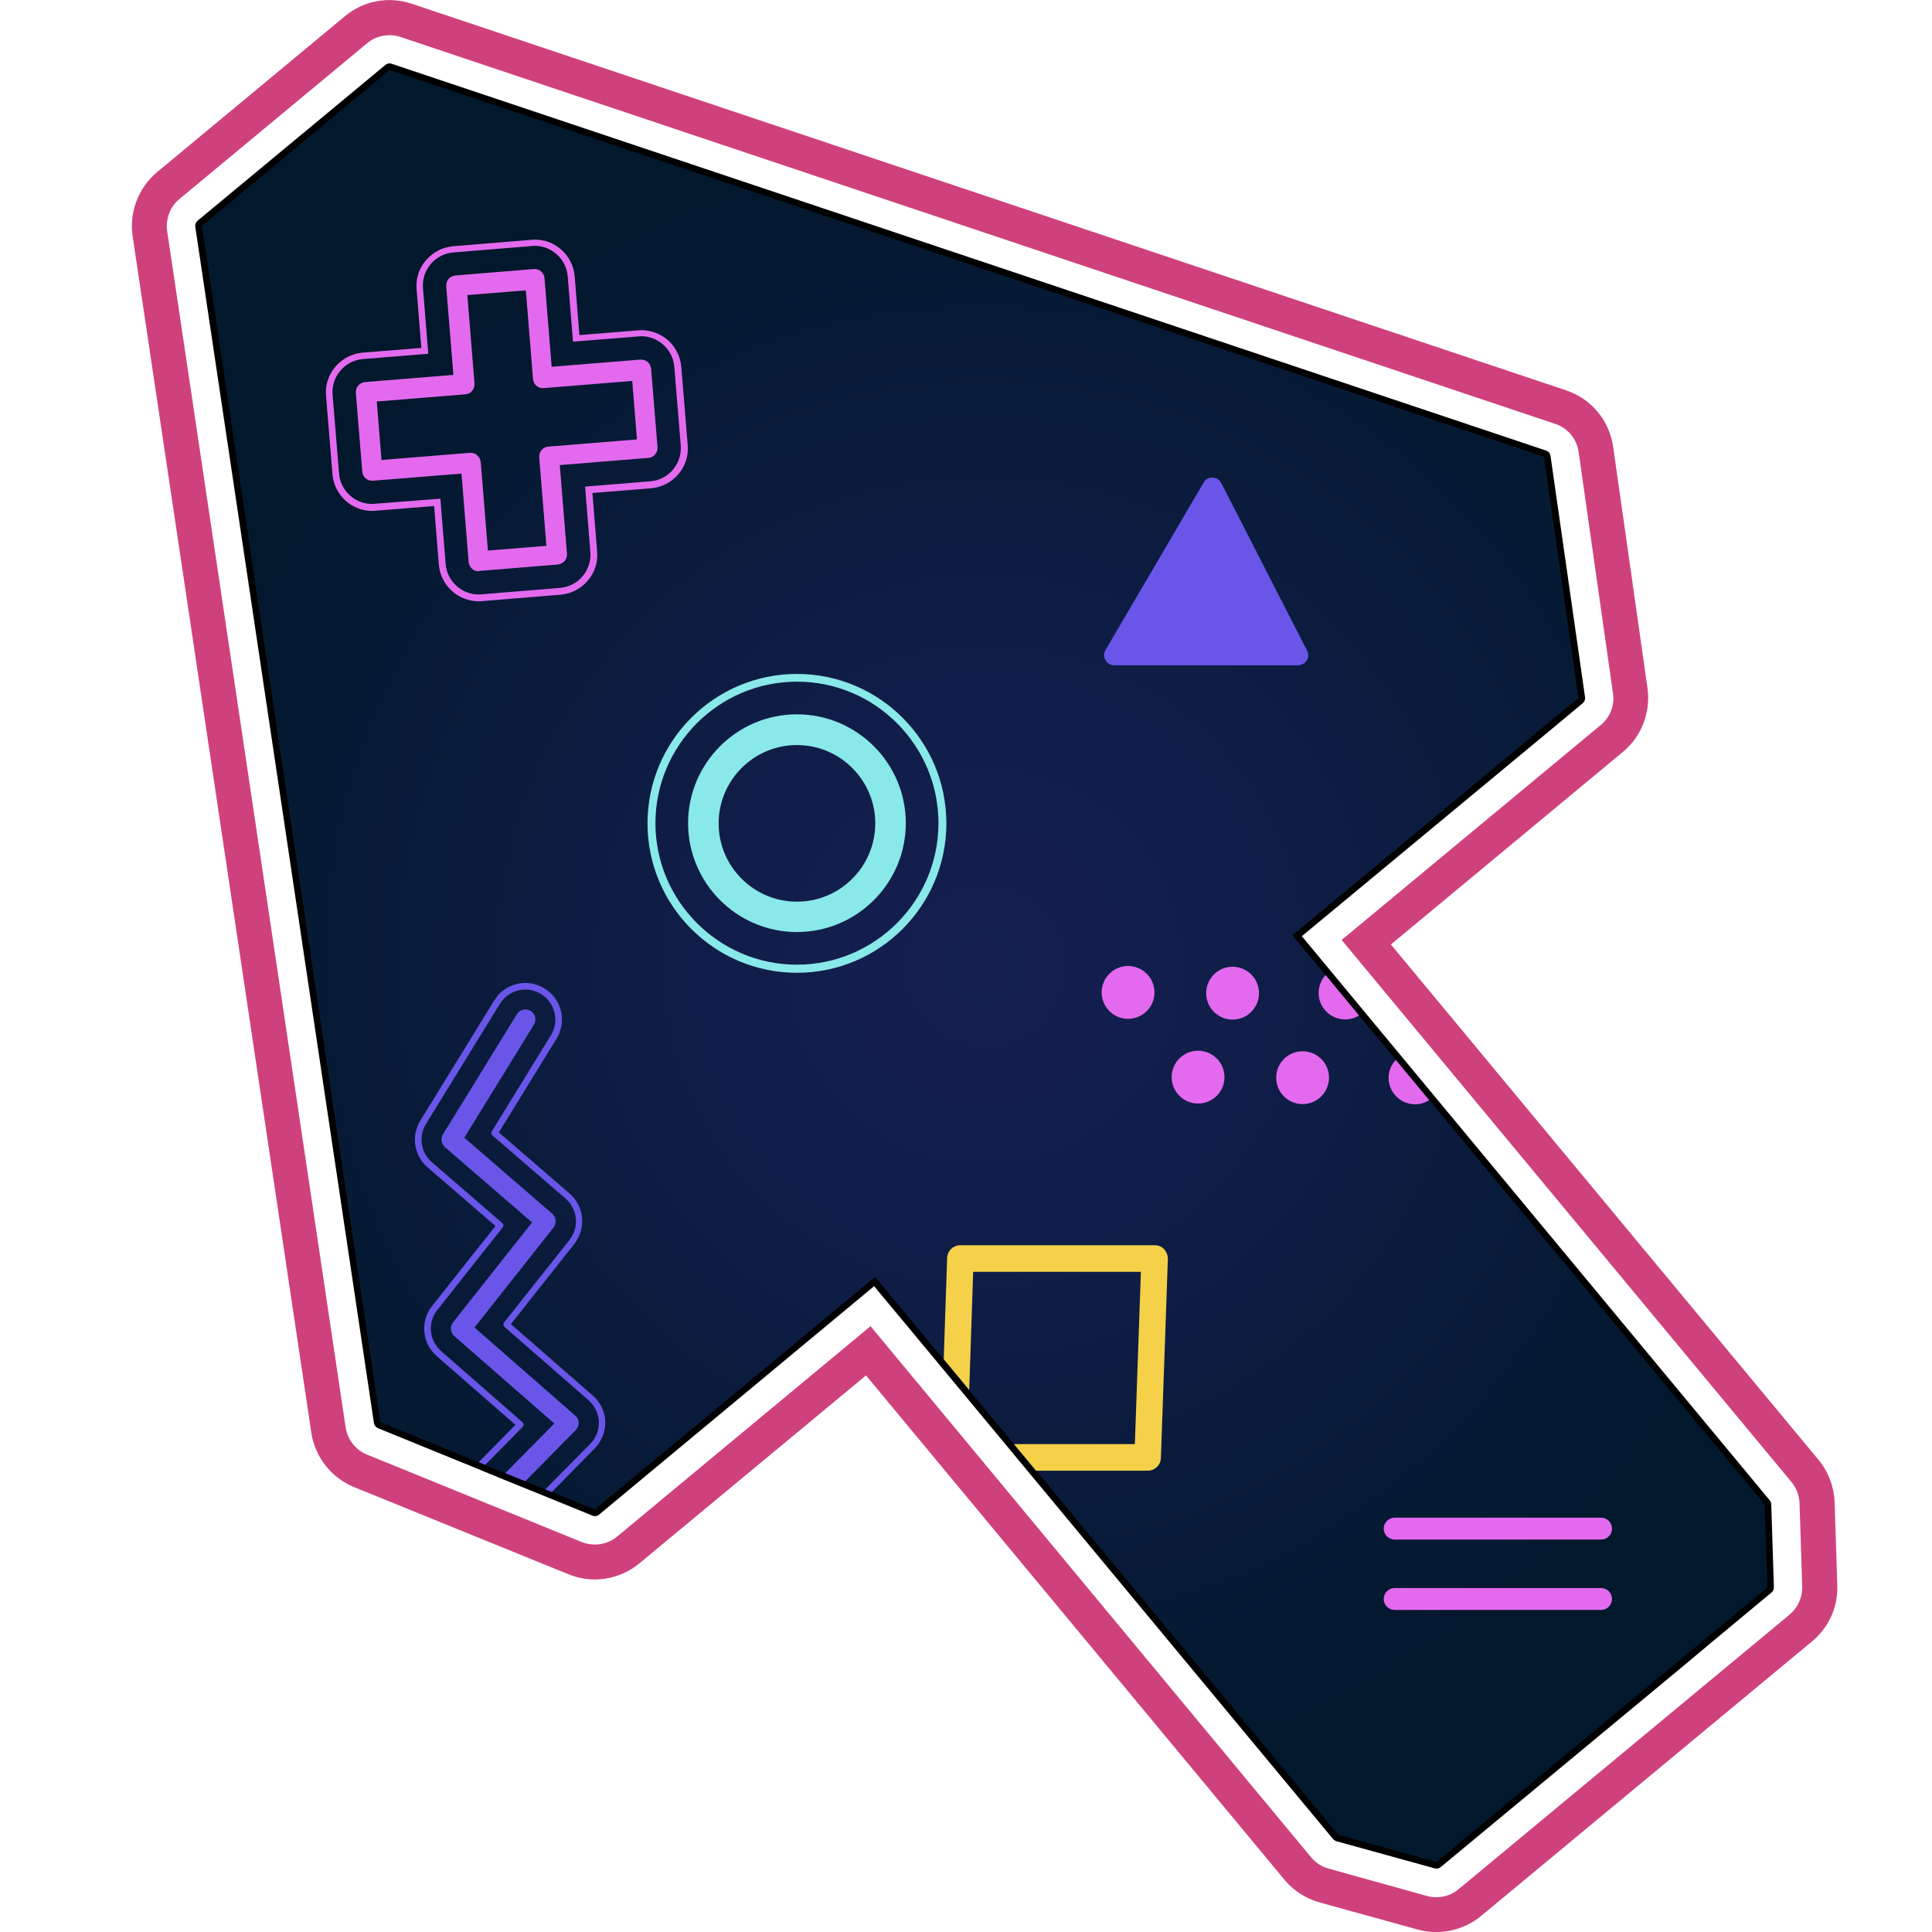 <?xml version="1.0" encoding="utf-8"?>
<!-- Generator: Adobe Illustrator 26.1.0, SVG Export Plug-In . SVG Version: 6.00 Build 0)  -->
<svg version="1.1" id="Слой_1" xmlns="http://www.w3.org/2000/svg" xmlns:xlink="http://www.w3.org/1999/xlink" x="0px" y="0px"
	 viewBox="0 0 1024 1024" style="enable-background:new 0 0 1024 1024;" xml:space="preserve">
<style type="text/css">
	.st0{fill:url(#SVGID_1_);}
	.st1{fill:#CF417C;}
	.st2{fill:url(#SVGID_00000042014916630552943310000013159726093868683703_);}
	.st3{fill:url(#SVGID_00000055687084279855624560000010273609959017332156_);}
	.st4{fill:#E36AEE;}
	.st5{fill:#6956E9;}
	.st6{fill:#F4D149;}
	.st7{fill:#89E8E8;}
</style>
<g>
	
		<radialGradient id="SVGID_1_" cx="324.634" cy="1907.954" r="476.965" gradientTransform="matrix(0.769 -0.639 0.639 0.769 -962.018 -767.391)" gradientUnits="userSpaceOnUse">
		<stop  offset="0" style="stop-color:#151F52"/>
		<stop  offset="0.4" style="stop-color:#0F1D46"/>
		<stop  offset="1" style="stop-color:#02182C"/>
	</radialGradient>
	<polygon class="st0" points="206.5,37.1 818.3,242.1 836.6,370 685,495.7 935.4,797.4 936.7,841.4 761.4,986.9 709.3,972.5 
		463.9,676.8 315.2,800.1 201.6,753.9 107,119.7 	"/>
	<g>
		<path class="st1" d="M830.1,206.9L218.3,2c-12.3-4.1-25.5-1.7-35.5,6.6L83.3,91.2c-9.9,8.2-14.9,21.3-13,34l94.7,634.1
			c1.9,12.9,10.6,24,22.7,28.9l113.6,46.2c12.7,5.2,27.1,2.9,37.6-5.8L459,729l221.7,267.2c4.9,5.9,11.3,10,18.6,12.1l52.1,14.4
			c11.7,3.2,24.3,0.5,33.6-7.2l175.4-145.5c8.9-7.4,13.8-18.2,13.4-29.7l-1.4-44c-0.3-8.2-3.3-16.2-8.5-22.5L737.2,500.6l123-102.1
			c9.9-8.2,14.8-21.1,13-33.8L855,236.8C853,222.9,843.5,211.4,830.1,206.9z M836.7,239.5l18.2,127.9c1,6.4-1.5,12.8-6.5,16.9
			L711.1,498.2l238.5,287.4c2.6,3.2,4.1,7.1,4.2,11.3l1.4,44c0.2,5.7-2.3,11.2-6.7,14.9l-175.4,145.5c-4.7,3.9-10.9,5.2-16.8,3.6
			l-52.1-14.5c-3.7-1-6.9-3.1-9.3-6L461.4,702.9L327.1,814.4c-5.3,4.4-12.5,5.4-18.8,2.9L194.6,771c-6.1-2.5-10.4-7.9-11.4-14.4
			L88.6,122.5c-0.9-6.4,1.5-12.9,6.5-17l99.5-82.6c4.9-4.1,11.7-5.3,17.7-3.3l611.8,205C830.8,226.7,835.7,232.5,836.7,239.5z"/>
	</g>
	
		<radialGradient id="SVGID_00000054236439030681302240000005139555944952429496_" cx="324.634" cy="1907.954" r="476.965" gradientTransform="matrix(0.769 -0.639 0.639 0.769 -962.018 -767.391)" gradientUnits="userSpaceOnUse">
		<stop  offset="0" style="stop-color:#151F52"/>
		<stop  offset="0.4" style="stop-color:#0F1D46"/>
		<stop  offset="1" style="stop-color:#02182C"/>
	</radialGradient>
	<polygon style="fill:url(#SVGID_00000054236439030681302240000005139555944952429496_);" points="818.3,242.1 836.6,370 685,495.7 
		935.4,797.4 936.7,841.4 761.4,986.9 709.3,972.5 463.9,676.8 315.2,800.1 201.6,753.9 107,119.7 206.5,37.1 	"/>
	<path d="M761.4,990.4c-0.3,0-0.6,0-0.9-0.1l-52.1-14.4c-0.7-0.2-1.3-0.6-1.8-1.1L497.3,722.6l-34-40.9L317.5,802.8
		c-0.6,0.5-1.4,0.8-2.2,0.8c-0.4,0-0.9-0.1-1.3-0.3l-26.3-10.7l-21.2-8.6l-14.1-5.8l-52-21.2c-1.2-0.5-2-1.5-2.2-2.7l-84.3-564.4
		l-10.4-69.7c-0.2-1.2,0.3-2.4,1.2-3.2l99.6-82.6c0.6-0.5,1.4-0.8,2.2-0.8c0.4,0,0.8,0.1,1.1,0.2l611.8,205c1.3,0.4,2.2,1.5,2.4,2.8
		l18.3,127.9c0.2,1.2-0.3,2.4-1.2,3.2l-17.9,14.9L690,496.2l33,39.8l215,259.2c0.5,0.6,0.8,1.4,0.8,2.1l1.4,44
		c0,1.1-0.4,2.1-1.3,2.8l-31.3,26L893.4,882L763.6,989.6C763,990.1,762.2,990.4,761.4,990.4z"/>
	
		<radialGradient id="SVGID_00000135686441469646880130000007922493127552493483_" cx="521.865" cy="512.006" r="445.901" gradientUnits="userSpaceOnUse">
		<stop  offset="0" style="stop-color:#151F52"/>
		<stop  offset="0.4" style="stop-color:#0F1D46"/>
		<stop  offset="1" style="stop-color:#02182C"/>
	</radialGradient>
	<polygon style="fill:url(#SVGID_00000135686441469646880130000007922493127552493483_);" points="936.8,841.4 905.4,867.4 
		891.1,879.2 761.4,986.9 709.3,972.5 549.1,779.4 537.4,765.4 513.6,736.7 500,720.4 463.8,676.8 315.2,800.1 292.5,790.8 
		289,789.4 278.4,785.1 267.8,780.8 257.2,776.5 253.7,775 201.6,753.8 120.6,210.8 117.4,189.4 107,119.7 206.5,37.1 239.7,48.2 
		818.3,242.1 826.6,299.9 836.6,370 834.7,371.5 818.6,384.8 803.6,397.3 685,495.7 702.6,516.9 720.3,538.2 739.8,561.7 
		757.5,583.1 759.1,584.9 770.9,599.2 861.1,707.9 935.3,797.4 	"/>
	<path class="st4" d="M253.7,318.7c-10.9,0-20.2-8.5-21.1-19.4l-2.5-31.1l-31.1,2.5c-0.4,0-1.1,0.1-1.8,0.1
		c-10.9,0-20.1-8.5-21-19.5l-3.4-41.6c-0.5-5.6,1.3-11.1,5-15.4c3.7-4.3,8.8-6.9,14.4-7.4l31.1-2.5l-2.5-31.1
		c-0.5-5.6,1.3-11.1,5-15.4c3.7-4.3,8.8-6.9,14.4-7.4l41.6-3.4c0.4,0,1.1-0.1,1.8-0.1c10.9,0,20.1,8.5,21,19.5l2.5,31.1l31.1-2.5
		c0.4,0,1.1-0.1,1.8-0.1c5,0,9.8,1.8,13.7,5c4.3,3.7,6.9,8.8,7.4,14.4l3.4,41.6c0.5,5.6-1.3,11.1-5,15.4c-3.7,4.3-8.8,6.9-14.4,7.4
		l-31.1,2.5l2.5,31.1c0.5,5.6-1.3,11.1-5,15.4c-3.7,4.3-8.8,6.9-14.4,7.4l-41.6,3.4C255,318.7,254.4,318.7,253.7,318.7z
		 M233.4,264.3l2.8,34.6c0.7,9.1,8.5,16.2,17.6,16.2c0.5,0,1.1,0,1.4-0.1l41.6-3.4c4.7-0.4,9-2.6,12-6.2c3-3.6,4.5-8.2,4.1-12.8
		l-2.8-34.7l34.6-2.8c4.7-0.4,9-2.6,12-6.2s4.5-8.2,4.1-12.9l-3.4-41.6c-0.4-4.7-2.6-9-6.2-12c-3.2-2.7-7.2-4.2-11.4-4.2
		c-0.5,0-1.1,0-1.4,0.1l-34.7,2.8l-2.8-34.6c-0.7-9.1-8.4-16.2-17.5-16.2c-0.6,0-1.1,0-1.5,0.1l-41.6,3.4c-4.7,0.4-9,2.6-12,6.2
		c-3.1,3.6-4.5,8.2-4.1,12.8l2.8,34.7l-34.6,2.8c-4.7,0.4-9,2.6-12,6.2c-3.1,3.6-4.5,8.2-4.1,12.8l3.4,41.6
		c0.7,9.1,8.4,16.2,17.5,16.2c0.5,0,1.1,0,1.5-0.1L233.4,264.3z"/>
	<path class="st4" d="M253.7,302.8c-2.7,0-5.1-2.1-5.3-4.9l-3.8-46.9l-46.9,3.8c-2.9,0.3-5.5-1.9-5.7-4.9l-3.4-41.6
		c-0.1-1.4,0.3-2.8,1.2-3.9c0.9-1.1,2.2-1.7,3.6-1.9l46.9-3.8l-3.8-46.9c-0.1-1.4,0.3-2.8,1.2-3.9c0.9-1.1,2.2-1.7,3.6-1.9l41.6-3.4
		c2.9-0.3,5.5,1.9,5.7,4.9l3.8,46.9l46.9-3.8c1.4-0.1,2.8,0.3,3.9,1.2c1.1,0.9,1.7,2.2,1.9,3.6l3.4,41.6c0.2,2.9-1.9,5.5-4.9,5.7
		l-46.9,3.8l3.8,46.9c0.1,1.4-0.3,2.8-1.2,3.9c-0.9,1.1-2.2,1.7-3.6,1.9l-41.6,3.4C254,302.8,253.9,302.8,253.7,302.8z M249.5,240
		c1.3,0,2.5,0.4,3.4,1.3c1.1,0.9,1.7,2.2,1.9,3.6l3.8,46.9l31-2.5l-3.8-46.9c-0.2-2.9,1.9-5.5,4.9-5.7l46.9-3.8l-2.5-31l-46.9,3.8
		c-3,0.3-5.5-1.9-5.7-4.9l-3.8-46.9l-31,2.5l3.8,46.9c0.2,2.9-1.9,5.5-4.9,5.7l-46.9,3.8l2.5,31l46.9-3.8
		C249.2,240,249.4,240,249.5,240z"/>
	<path class="st5" d="M688.1,352.6h-97.6c-1.9,0-3.6-1-4.6-2.7c-0.9-1.6-0.9-3.7,0-5.3l52.1-88.9c1-1.7,2.7-2.7,4.7-2.6
		c1.9,0.1,3.7,1.2,4.6,2.9l45.5,88.9c0.8,1.6,0.8,3.6-0.2,5.2C691.6,351.6,689.9,352.6,688.1,352.6z"/>
	<path class="st6" d="M617,662.1c-1.3-1.4-3.1-2.1-5-2.1h-103c-3.8,0-6.9,3-7,6.8l-1.8,53.6l13.5,16.3l2.1-62.6h88.9l-3.2,91.3
		h-64.1l11.7,14.1h59.2c3.8,0,6.9-3,7-6.8l3.7-105.4C619,665.4,618.3,663.5,617,662.1z"/>
	<path class="st7" d="M422.4,515.6c-43.7,0-79.2-35.5-79.2-79.2s35.5-79.2,79.2-79.2s79.2,35.5,79.2,79.2S466.1,515.6,422.4,515.6z
		 M422.4,361.3c-41.4,0-75,33.7-75,75s33.7,75,75,75s75-33.7,75-75S463.8,361.3,422.4,361.3z M422.4,482
		c-25.2,0-45.7-20.5-45.7-45.7s20.5-45.7,45.7-45.7s45.7,20.5,45.7,45.7S447.6,482,422.4,482z M422.4,394.9
		c-22.9,0-41.5,18.6-41.5,41.5s18.6,41.5,41.5,41.5s41.5-18.6,41.5-41.5S445.3,394.9,422.4,394.9z"/>
	<path class="st7" d="M422.4,494c-31.8,0-57.7-25.9-57.7-57.7s25.9-57.7,57.7-57.7s57.7,25.9,57.7,57.7S454.2,494,422.4,494z
		 M422.4,392.7c-24,0-43.6,19.6-43.6,43.6c0,24,19.6,43.6,43.6,43.6s43.6-19.6,43.6-43.6C466,412.3,446.4,392.7,422.4,392.7z"/>
	<g>
		<circle class="st4" cx="597.9" cy="526" r="14"/>
		<circle class="st4" cx="653.3" cy="526.4" r="14"/>
		<path class="st4" d="M720.3,538.2c-2.1,1.4-4.7,2.1-7.4,2.1c-7.7,0-14-6.3-14-14c0-3.7,1.4-7,3.7-9.5L720.3,538.2z"/>
		<circle class="st4" cx="635" cy="570.9" r="14"/>
		<circle class="st4" cx="690.4" cy="571.2" r="14"/>
		<path class="st4" d="M757.5,583.1c-2.1,1.4-4.7,2.2-7.5,2.2c-7.7,0-14-6.3-14-14c0-3.7,1.4-7,3.8-9.5L757.5,583.1z"/>
	</g>
	<g>
		<path class="st4" d="M848.6,816H739.2c-3.2,0-5.8-2.6-5.8-5.8c0-3.2,2.6-5.8,5.8-5.8h109.4c3.2,0,5.8,2.6,5.8,5.8
			C854.4,813.4,851.8,816,848.6,816z"/>
		<path class="st4" d="M848.6,853.3H739.2c-3.2,0-5.8-2.6-5.8-5.8c0-3.2,2.6-5.8,5.8-5.8h109.4c3.2,0,5.8,2.6,5.8,5.8
			C854.4,850.7,851.8,853.3,848.6,853.3z"/>
	</g>
	<path class="st5" d="M314.1,739.6l-43.3-37.8l33.6-42.5c6.4-8.1,5.4-19.9-2.5-26.7l-37.5-32.4l30.6-49.7c5.6-9.1,2.7-21.1-6.4-26.6
		c-4.4-2.7-9.6-3.6-14.6-2.4c-5,1.2-9.3,4.3-12,8.7l-39.2,63.7c-5,8.1-3.4,18.6,3.8,24.8l36,31.1L229,692.2
		c-6.4,8.1-5.3,19.8,2.5,26.6l41.7,36.4L253.7,775l3.5,1.4l19.8-20.1c0.4-0.3,0.5-0.8,0.5-1.3c0-0.5-0.2-0.9-0.6-1.2l-43.1-37.7
		c-6.4-5.6-7.3-15.1-2-21.8l34.6-43.7c0.6-0.7,0.5-1.8-0.2-2.4L228.9,616c-5.9-5.1-7.2-13.7-3.1-20.3l39.2-63.7
		c2.2-3.6,5.7-6.1,9.8-7.1c1.2-0.3,2.5-0.4,3.7-0.4c2.9,0,5.7,0.8,8.3,2.4c7.4,4.6,9.8,14.4,5.2,21.8l-31.3,50.9
		c-0.4,0.7-0.3,1.7,0.4,2.3l38.7,33.4c6.4,5.6,7.3,15.1,2.1,21.8l-34.7,43.8c-0.6,0.7-0.5,1.8,0.2,2.4l44.6,38.9
		c3.2,2.9,5.2,7,5.4,11.3c0.2,4.4-1.5,8.6-4.5,11.7L289,789.4l3.5,1.4l22.7-23.1c3.7-3.8,5.8-9,5.6-14.3
		C320.6,748.1,318.2,743.1,314.1,739.6z"/>
	<path class="st5" d="M306.7,754c0.1,1.4-0.5,2.9-1.5,3.9l-26.8,27.2l-10.6-4.3l26-26.3l-53-46.3c-2.1-1.9-2.4-5-0.7-7.3l41.9-53
		l-46.2-39.9c-1.9-1.7-2.4-4.6-1-6.8l39.2-63.7c1.5-2.5,4.8-3.2,7.3-1.7c2.5,1.5,3.2,4.8,1.7,7.3L246.1,603l46.6,40.3
		c2.1,1.8,2.4,5,0.7,7.3l-41.9,53l53.4,46.7C306,751.1,306.6,752.5,306.7,754z"/>
</g>
</svg>
